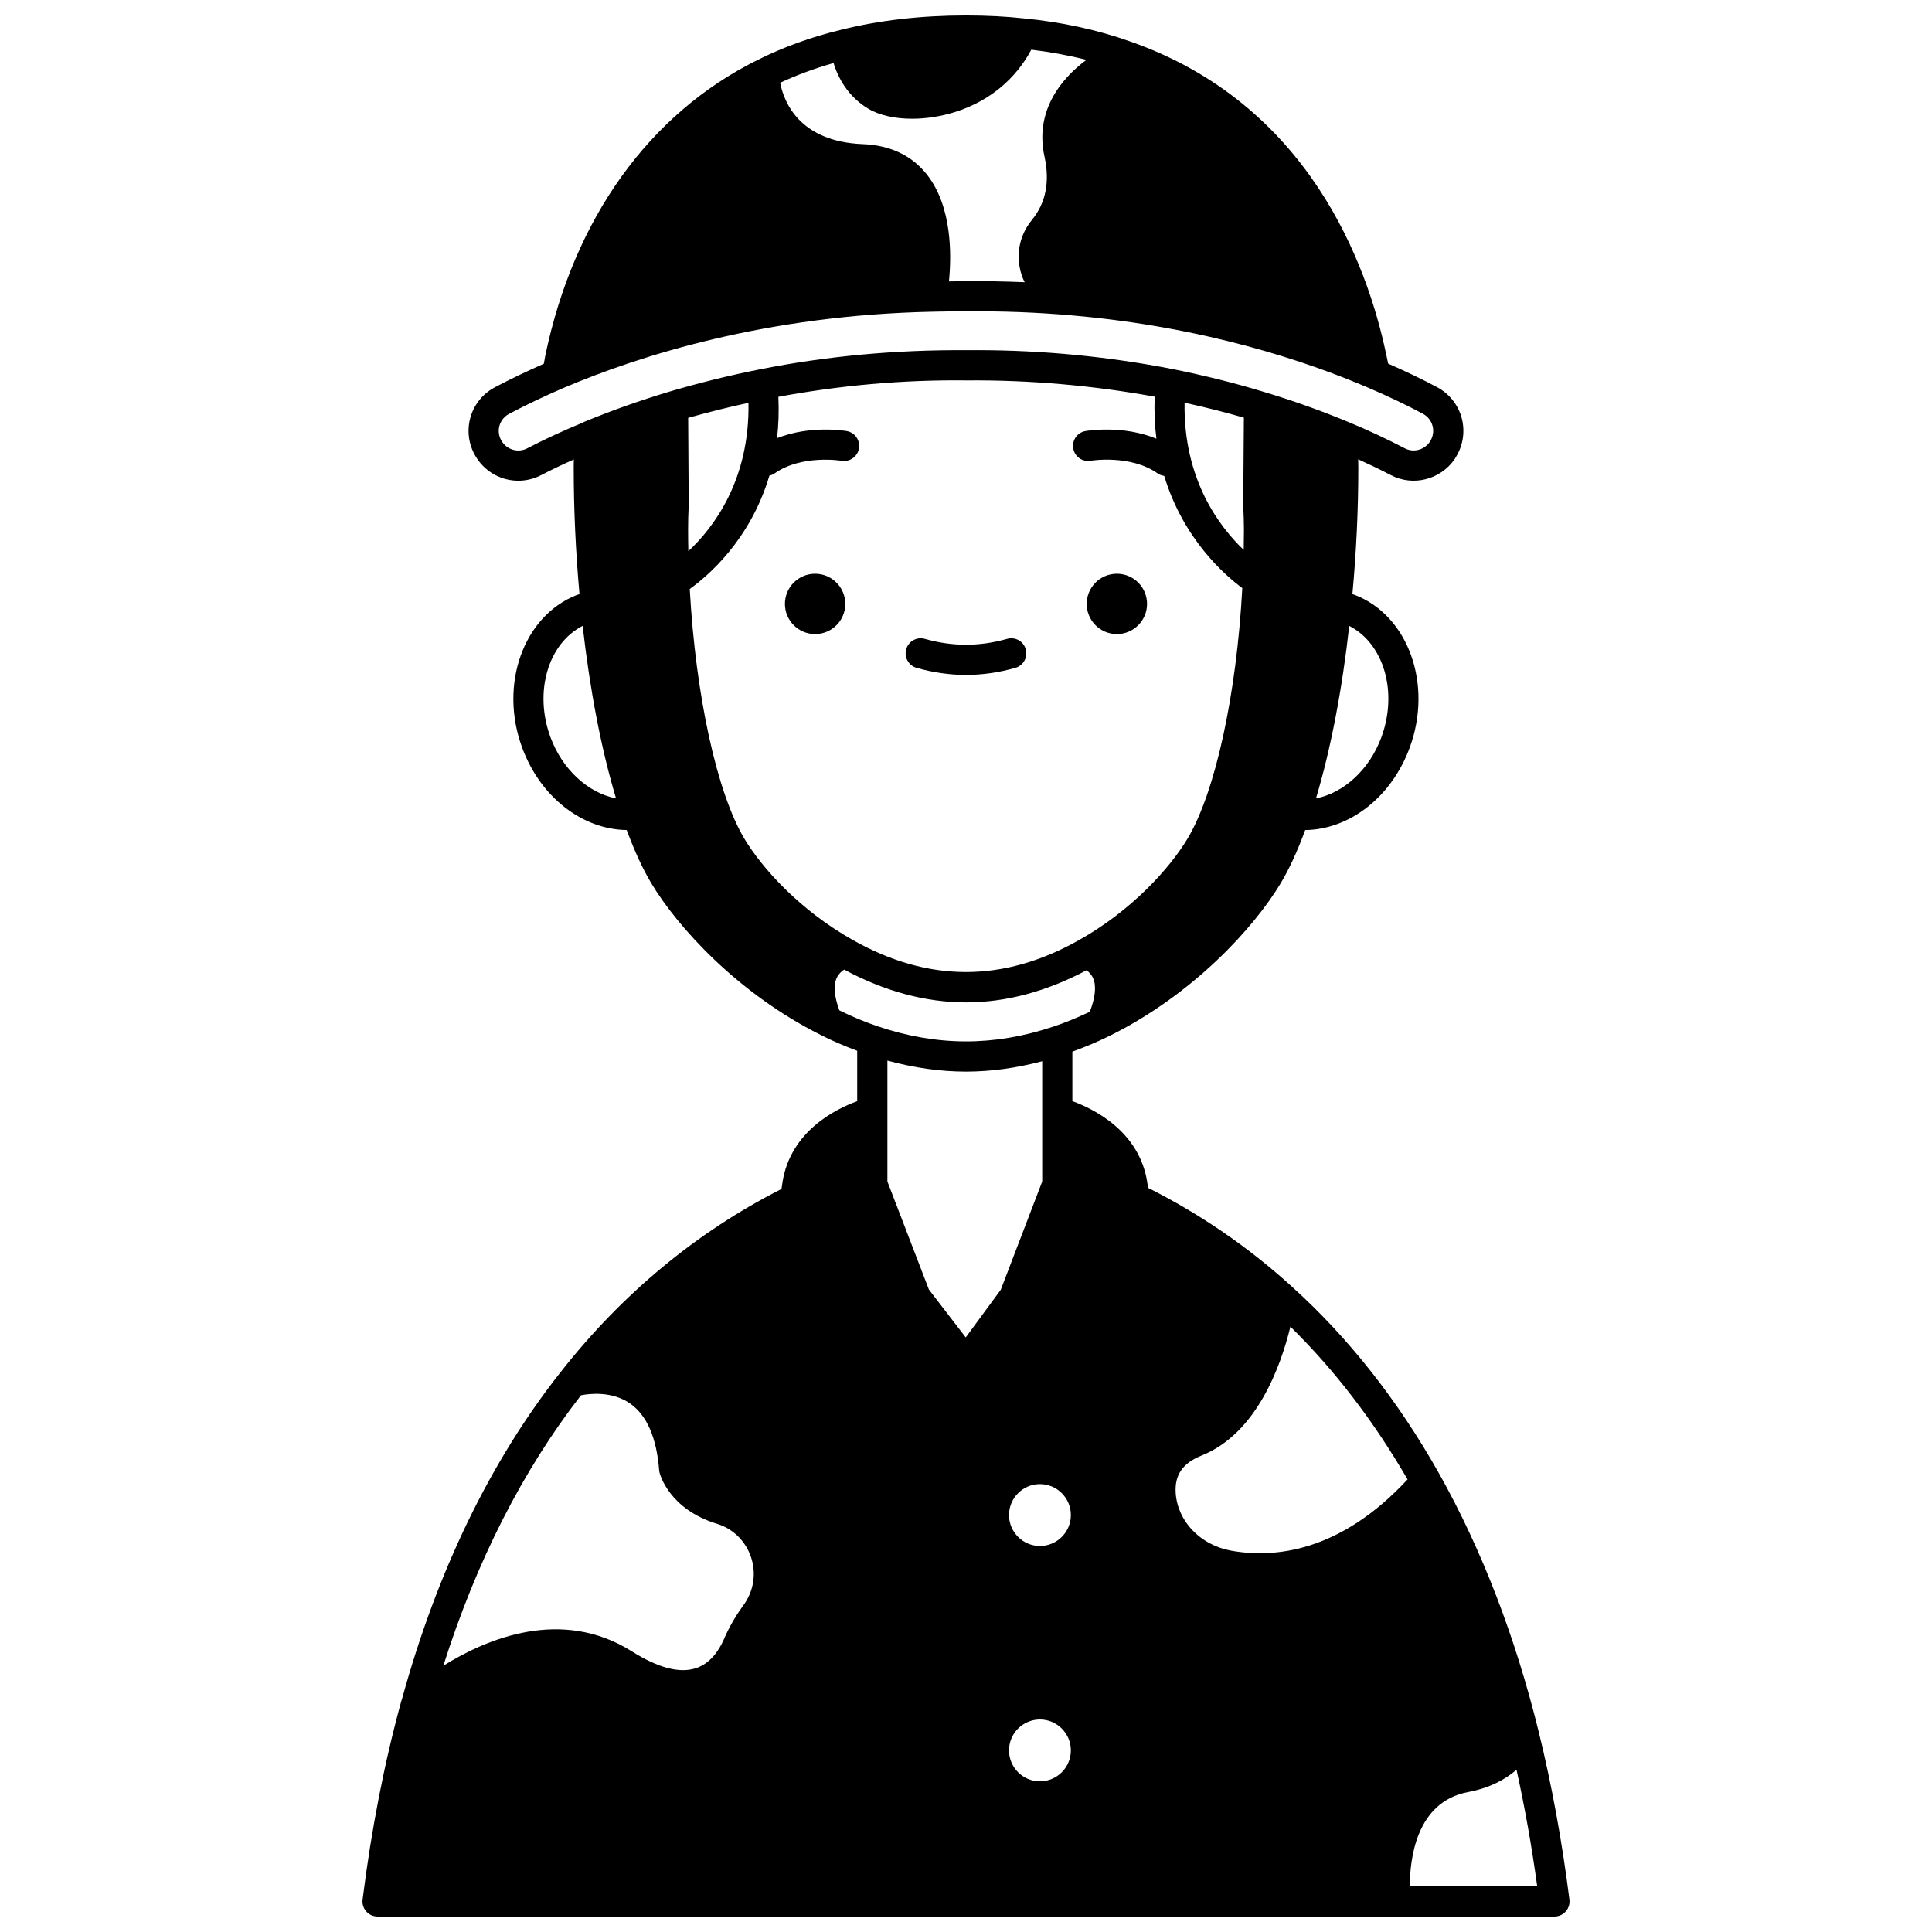 <?xml version="1.0" encoding="UTF-8"?>
<!-- Uploaded to: ICON Repo, www.svgrepo.com, Generator: ICON Repo Mixer Tools -->
<svg width="800px" height="800px" version="1.1" viewBox="144 144 512 512" xmlns="http://www.w3.org/2000/svg">
 <defs>
  <clipPath id="a">
   <path d="m240 148.09h320v503.81h-320z"/>
  </clipPath>
 </defs>
 <path d="m447.98 304.04c0 4.418-3.582 7.996-7.996 7.996-4.418 0-7.996-3.578-7.996-7.996 0-4.418 3.578-7.996 7.996-7.996 4.414 0 7.996 3.578 7.996 7.996"/>
 <path d="m368.01 304.04c0 4.418-3.582 7.996-8 7.996-4.414 0-7.996-3.578-7.996-7.996 0-4.418 3.582-7.996 7.996-7.996 4.418 0 8 3.578 8 7.996"/>
 <g clip-path="url(#a)">
  <path d="m551.79 603c-6.238-25.324-15.102-48.324-26.348-68.375-10.926-19.457-24.156-36.238-39.305-49.863-11.473-10.406-24.23-19.102-37.895-25.973l-0.23-1.605c-2.148-13.391-14.07-19.281-19.824-21.375v-13.113c3.242-1.184 6.477-2.512 9.812-4.156 22.184-10.984 38.32-28.668 45.395-40.469 2.301-3.828 4.473-8.59 6.492-14.098 11.777-0.148 22.871-8.719 27.703-21.852 6.141-16.703-0.316-34.828-14.352-40.383-0.266-0.109-0.562-0.188-0.84-0.289 1.023-11.023 1.566-22.238 1.566-33.406 0-0.797-0.023-1.555-0.035-2.328 2.91 1.324 5.793 2.695 8.656 4.191 5.875 3.078 13.16 1.238 16.945-4.273 0.078-0.117 0.176-0.281 0.25-0.43 1.922-3.055 2.516-6.785 1.621-10.277-0.914-3.566-3.312-6.598-6.555-8.316-3.891-2.09-8.289-4.184-12.965-6.242l-0.531-2.492c-5.023-23.879-20.539-66.395-67.91-82.914-8.711-3.086-18.164-5.137-28.047-6.082-4.738-0.523-9.918-0.789-15.391-0.789-11.863 0-22.992 1.277-33.035 3.785-7.856 1.875-15.375 4.586-22.324 8.07-28.57 14.199-48.488 41.898-56.098 78.113l-0.426 2.34c-4.375 1.93-8.707 3.988-12.879 6.184-4.363 2.266-7.07 6.719-7.07 11.625 0 2.582 0.773 5.102 2.227 7.285 2.519 3.801 6.68 5.902 10.961 5.902 2.047 0 4.121-0.48 6.059-1.484 2.742-1.43 5.66-2.812 8.648-4.152-0.008 0.77-0.023 1.586-0.023 2.285 0 11.047 0.531 22.27 1.527 33.395-0.27 0.094-0.543 0.168-0.809 0.273-14.074 5.594-20.527 23.719-14.391 40.406 4.828 13.117 15.922 21.691 27.715 21.848 2.062 5.555 4.242 10.32 6.512 14.094 6.988 11.672 22.93 29.199 44.82 40.164 3.074 1.586 6.371 2.977 9.75 4.238v13.355c-5.734 2.086-17.633 7.969-19.789 21.414l-0.273 1.852c-22.52 11.434-42.246 27.762-58.609 48.633-18.504 23.469-32.613 52.562-41.945 86.473-0.02 0.051-0.027 0.105-0.047 0.16-0.012 0.047-0.027 0.094-0.039 0.137-0.016 0.051-0.055 0.082-0.066 0.137-4.508 16.367-7.977 34.125-10.309 52.785-0.145 1.137 0.211 2.277 0.973 3.144 0.758 0.855 1.852 1.348 3 1.348h311.88c1.148 0 2.238-0.492 3-1.355 0.758-0.859 1.113-2.004 0.969-3.144-1.957-15.504-4.691-30.441-8.125-44.398zm-78.133-318.52c0 1.695-0.027 3.461-0.062 5.246-6.574-6.262-16.016-18.832-15.668-39.004 5.438 1.191 10.691 2.512 15.711 3.965l-0.172 23.363c0.109 2.211 0.191 4.379 0.191 6.43zm-23.195-24.219c-8.91-3.676-18.328-2.106-18.801-2.027-2.172 0.379-3.617 2.441-3.242 4.617 0.379 2.172 2.43 3.633 4.617 3.254 0.105-0.02 10.559-1.73 17.762 3.363 0.531 0.375 1.129 0.555 1.727 0.648 5.047 16.672 15.969 26.242 20.695 29.73-1.523 28.258-7.168 54.18-14.543 66.457-4.731 7.844-14.762 19.016-28.766 26.852-20.082 11.305-39.992 11.246-60.047-0.117-13.973-7.902-23.918-18.988-28.57-26.727-7.312-12.199-12.938-38.031-14.504-66.23 4.703-3.356 16.023-12.914 21.102-30.02 0.473-0.117 0.938-0.293 1.355-0.586 7.207-5.086 17.652-3.383 17.762-3.363 2.168 0.363 4.238-1.074 4.621-3.246 0.383-2.176-1.07-4.25-3.246-4.629-0.461-0.078-9.652-1.613-18.461 1.883 0.41-3.41 0.52-7.086 0.355-10.961 16.105-2.984 32.789-4.543 49.84-4.344 16.758-0.137 33.5 1.332 49.879 4.309-0.145 3.953 0.016 7.668 0.465 11.137zm-108.11-9.508c0.367 20.551-9.352 33.184-15.934 39.312-0.039-1.902-0.066-3.781-0.066-5.586 0-2.055 0.035-4.18 0.16-6.621l-0.141-23.117c5.309-1.504 10.648-2.828 15.98-3.988zm24.09 161c-1.352-3.648-1.633-6.641-0.68-8.645 0.508-1.062 1.293-1.738 1.957-2.152 10.703 5.742 21.551 8.684 32.285 8.684 10.605 0 21.336-2.883 31.93-8.504 0.629 0.441 1.312 1.094 1.75 2.086 0.914 2.07 0.574 5.156-0.875 8.906-3.336 1.57-6.586 2.922-9.871 4-15.703 5.203-30.719 5.133-46.477-0.195-3.492-1.188-6.828-2.609-10.02-4.18zm53.152 187.93c4.519 0 8.195 3.68 8.195 8.195 0 4.519-3.68 8.195-8.195 8.195-4.519 0-8.195-3.68-8.195-8.195s3.676-8.195 8.195-8.195zm0-45.984c-4.519 0-8.195-3.68-8.195-8.199s3.676-8.195 8.195-8.195c4.523 0 8.195 3.68 8.195 8.195 0.004 4.527-3.676 8.199-8.195 8.199zm-19.59-125.71c6.617 0 13.391-0.953 20.191-2.75v31.879l-10.98 28.68-9.285 12.633-9.758-12.684-11-28.633v-32.047c7.027 1.91 14.012 2.922 20.832 2.922zm-102.03 85.773c2.426-0.465 8.23-1.098 12.941 2.144 4.477 3.082 7.09 9.043 7.769 17.715 0.016 0.215 0.051 0.426 0.102 0.633 0.098 0.391 2.484 9.652 15.195 13.559 4.199 1.277 7.461 4.406 8.953 8.582 1.504 4.219 0.953 8.75-1.605 12.574l-0.973 1.379c-1.801 2.551-3.34 5.316-4.551 8.168-1.242 2.809-3.562 6.414-7.574 7.633-4.289 1.312-9.918-0.199-16.703-4.473-18.59-11.754-38.406-3.496-50.035 3.758 8.789-27.73 21.031-51.781 36.48-71.672zm219.04 22.297c-17.832 19.242-35.227 20.973-46.828 18.867-8.105-1.5-14.113-7.769-14.613-15.25-0.32-4.789 1.855-7.949 6.848-9.934 14.688-5.856 21.047-23.879 23.551-34.16 11.73 11.496 22.129 25.09 31.043 40.477zm-6.922-196.7c-3.188 8.656-10.027 14.789-17.348 16.234 3.875-12.852 6.93-28.734 8.82-45.723 9.098 4.633 12.965 17.414 8.527 29.488zm-120.39-149.03c-4-5.098-9.719-7.832-17.008-8.129-16.867-0.664-20.953-11.199-21.949-16.273 4.5-2.078 9.223-3.832 14.152-5.219 1.176 3.785 3.688 8.777 9.176 12.078 2.949 1.773 7.086 2.68 11.625 2.68 3.793 0 7.879-0.633 11.789-1.906 8.773-2.863 15.695-8.637 19.816-16.395 5.035 0.598 9.914 1.5 14.609 2.695-7.106 5.258-13.699 13.922-11.102 25.676 1.457 6.625 0.332 12.262-3.336 16.746-3.594 4.356-4.5 10.133-2.414 15.453 0.145 0.367 0.328 0.703 0.496 1.055-5.156-0.215-10.316-0.316-15.422-0.25-1.582-0.023-3.102 0.023-4.652 0.039 0.691-6.914 0.871-19.762-5.781-28.25zm-105.98 72.488c-2.336 1.215-5.203 0.461-6.664-1.75-0.586-0.871-0.891-1.859-0.891-2.859 0-1.91 1.059-3.648 2.777-4.543 4.633-2.434 9.453-4.734 14.301-6.812 20.484-8.734 54.062-19.328 97.738-20.238 2.949-0.078 5.973-0.117 9.141-0.078 9.352-0.125 18.781 0.246 28.035 1.062 35.113 3.055 62.156 12.152 78.66 19.246 5.144 2.211 10.07 4.562 14.258 6.812 1.297 0.688 2.211 1.844 2.574 3.25 0.363 1.414 0.121 2.871-0.688 4.098-0.055 0.082-0.113 0.176-0.164 0.266-1.527 2.043-4.285 2.715-6.516 1.539-4.953-2.582-9.887-4.887-15.07-7.019-7.125-2.961-14.668-5.648-22.402-7.969-7.469-2.277-15.508-4.289-23.906-5.981-17.105-3.352-34.633-5.043-52.082-5.043-0.902 0-1.812 0.004-2.715 0.012-18.66-0.133-37.09 1.559-54.746 5.078-8.027 1.586-16.152 3.594-24.164 5.965-7.727 2.324-15.195 4.977-22.227 7.887-0.059 0.02-0.113 0.043-0.172 0.062-0.02 0.008-0.039 0.016-0.059 0.023l0.004 0.012c-0.055 0.023-0.105 0.07-0.16 0.102-5.227 2.156-10.238 4.465-14.863 6.879zm6.152 76.539c-4.438-12.066-0.566-24.855 8.535-29.492 1.922 17.035 4.984 32.91 8.852 45.727-7.332-1.441-14.199-7.574-17.387-16.234zm227.75 304.55c-0.012-6.984 1.559-22.387 15.426-24.984 5.746-1.086 9.859-3.332 12.84-5.918 2.188 9.91 4.031 20.246 5.488 30.898z"/>
 </g>
 <path d="m410.9 313.3c-7.328 2.078-14.48 2.078-21.809 0-2.121-0.605-4.336 0.633-4.938 2.754-0.605 2.125 0.633 4.336 2.754 4.934 4.375 1.242 8.777 1.871 13.086 1.871s8.711-0.629 13.086-1.871c2.125-0.602 3.359-2.812 2.754-4.934-0.594-2.121-2.809-3.359-4.934-2.754z"/>
</svg>